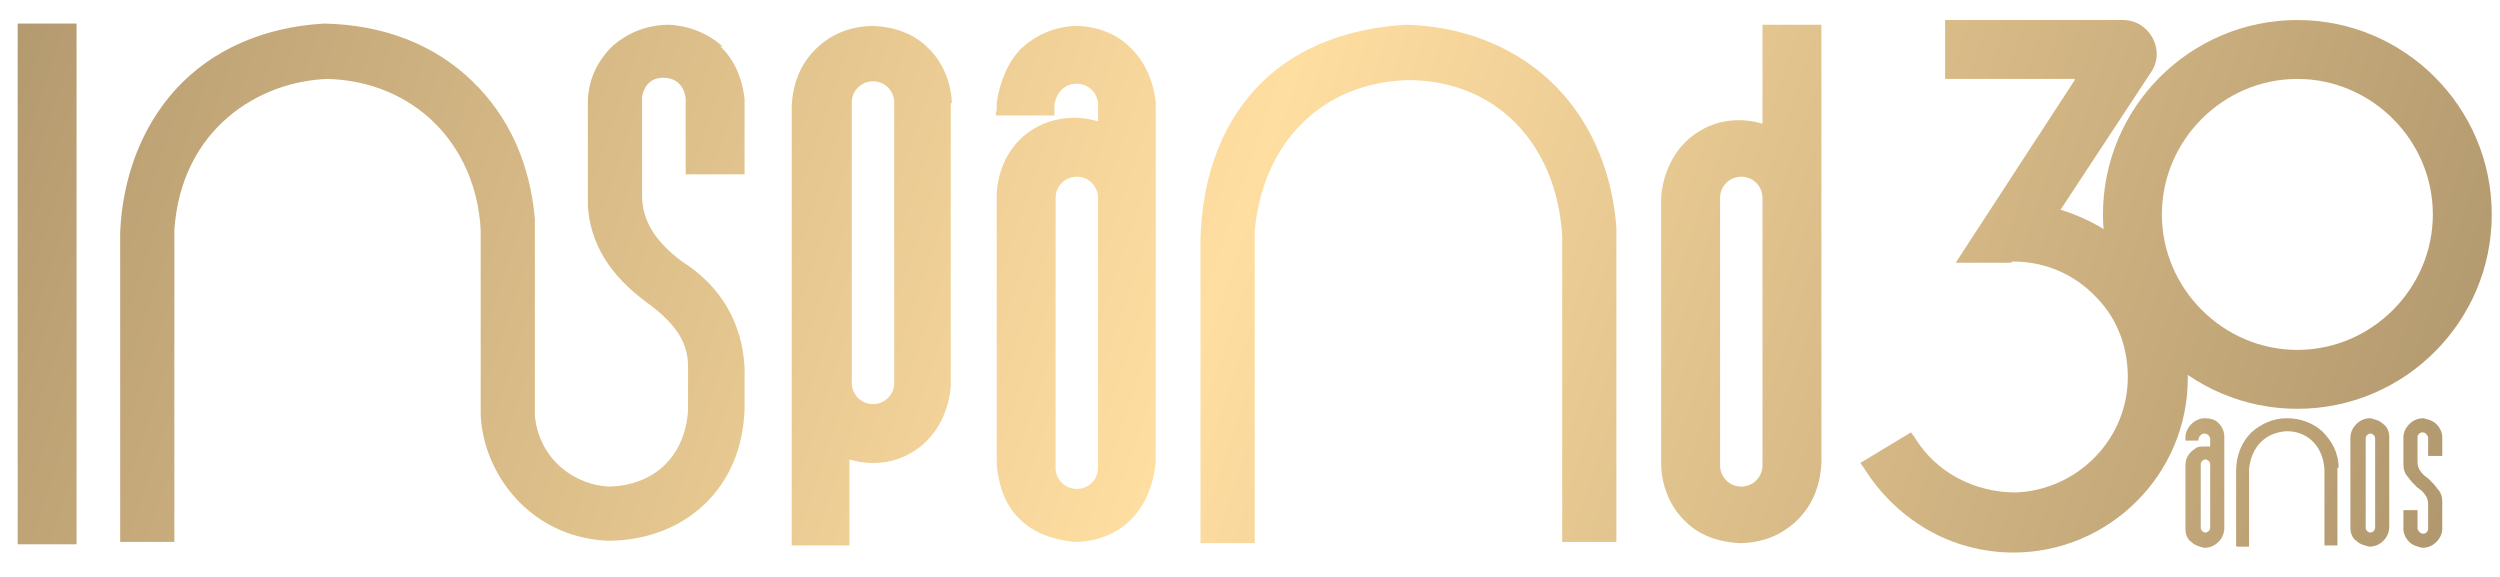 <?xml version="1.0" encoding="UTF-8"?>
<svg id="Camada_1" xmlns="http://www.w3.org/2000/svg" version="1.1" xmlns:xlink="http://www.w3.org/1999/xlink" viewBox="0 0 212.2 49">
  <!-- Generator: Adobe Illustrator 29.2.1, SVG Export Plug-In . SVG Version: 2.1.0 Build 116)  -->
  <defs>
    <style>
      .st0 {
        fill: url(#Gradiente_sem_nome_31);
      }

      .st1 {
        fill: url(#Gradiente_sem_nome_38);
      }

      .st2 {
        fill: url(#Gradiente_sem_nome_39);
      }

      .st3 {
        fill: url(#Gradiente_sem_nome_310);
      }

      .st4 {
        fill: url(#Gradiente_sem_nome_37);
      }

      .st5 {
        fill: url(#Gradiente_sem_nome_34);
      }

      .st6 {
        fill: url(#Gradiente_sem_nome_35);
      }

      .st7 {
        fill: url(#Gradiente_sem_nome_311);
      }

      .st8 {
        fill: url(#Gradiente_sem_nome_33);
      }

      .st9 {
        fill: url(#Gradiente_sem_nome_36);
      }

      .st10 {
        fill: url(#Gradiente_sem_nome_3);
      }

      .st11 {
        fill: url(#Gradiente_sem_nome_32);
      }
    </style>
    <linearGradient id="Gradiente_sem_nome_3" data-name="Gradiente sem nome 3" x1="-13" y1="8.2" x2="205.6" y2="82.2" gradientUnits="userSpaceOnUse">
      <stop offset="0" stop-color="#aa9169"/>
      <stop offset=".1" stop-color="#bda275"/>
      <stop offset=".5" stop-color="#ffdea1"/>
      <stop offset="1" stop-color="#aa9169"/>
    </linearGradient>
    <linearGradient id="Gradiente_sem_nome_31" data-name="Gradiente sem nome 3" x1="-5" y1="-15.5" x2="213.6" y2="58.5" xlink:href="#Gradiente_sem_nome_3"/>
    <linearGradient id="Gradiente_sem_nome_32" data-name="Gradiente sem nome 3" x1="-9.2" y1="-3.1" x2="209.4" y2="70.9" xlink:href="#Gradiente_sem_nome_3"/>
    <linearGradient id="Gradiente_sem_nome_33" data-name="Gradiente sem nome 3" x1="-7.1" y1="-9.2" x2="211.4" y2="64.8" xlink:href="#Gradiente_sem_nome_3"/>
    <linearGradient id="Gradiente_sem_nome_34" data-name="Gradiente sem nome 3" x1="-1" y1="-27.2" x2="217.5" y2="46.8" xlink:href="#Gradiente_sem_nome_3"/>
    <linearGradient id="Gradiente_sem_nome_35" data-name="Gradiente sem nome 3" x1="-16.1" y1="17.3" x2="202.5" y2="91.3" xlink:href="#Gradiente_sem_nome_3"/>
    <linearGradient id="Gradiente_sem_nome_36" data-name="Gradiente sem nome 3" x1="1.4" y1="-34.3" x2="219.9" y2="39.7" xlink:href="#Gradiente_sem_nome_3"/>
    <linearGradient id="Gradiente_sem_nome_37" data-name="Gradiente sem nome 3" x1="5.3" y1="-46" x2="223.9" y2="28" xlink:href="#Gradiente_sem_nome_3"/>
    <linearGradient id="Gradiente_sem_nome_38" data-name="Gradiente sem nome 3" x1="-1.9" y1="-24.8" x2="216.7" y2="49.2" xlink:href="#Gradiente_sem_nome_3"/>
    <linearGradient id="Gradiente_sem_nome_39" data-name="Gradiente sem nome 3" x1="-2.4" y1="-23.2" x2="216.2" y2="50.8" xlink:href="#Gradiente_sem_nome_3"/>
    <linearGradient id="Gradiente_sem_nome_310" data-name="Gradiente sem nome 3" x1="-1" y1="-27.4" x2="217.6" y2="46.5" xlink:href="#Gradiente_sem_nome_3"/>
    <linearGradient id="Gradiente_sem_nome_311" data-name="Gradiente sem nome 3" x1="-.5" y1="-28.8" x2="218.1" y2="45.2" xlink:href="#Gradiente_sem_nome_3"/>
  </defs>
  <path class="st10" d="M61.4,4c-1.2-1.1-2.8-1.8-4.6-1.9h0s0,0,0,0h0s0,0,0,0c-1.9,0-3.6.7-4.9,1.9-1.2,1.2-1.9,2.7-2,4.4h0s0,0,0,0h0s0,9.1,0,9.1h0s0,0,0,0h0s0,0,0,0h0c.2,3.1,1.8,5.8,4.9,8.1h0s0,0,0,0h0s0,0,0,0h0c3.1,2.2,3.6,4,3.6,5.5v3.8c-.3,3.9-2.9,6.3-6.7,6.4-2.7-.1-5.9-2.1-6.3-6v-2.3s0-14.4,0-14.4h0s0,0,0,0h0s0,0,0,0h0c-.4-4.7-2.2-8.7-5.3-11.7-3.2-3.1-7.5-4.8-12.6-4.9h0s0,0,0,0h0s0,0,0,0c-5.1.3-9.5,2.2-12.6,5.6-2.9,3.2-4.5,7.5-4.7,12.1h0s0,0,0,0v25.9s0,.4,0,.4h.4s3.8,0,3.8,0h.4s0-.4,0-.4v-26.1c.6-8.6,7.2-12.6,13-12.8,7.3.2,12.6,5.5,13,12.8v15.7c0,0,0,0,0,0h0s0,0,0,0h0s0,0,0,0c.2,4.9,4.1,10.4,10.8,10.7h0s0,0,0,0h0s0,0,0,0h0c3.2,0,6.1-1.1,8.2-3.1,2.1-2,3.3-4.8,3.4-8.1h0s0,0,0,0v-3.5s0,0,0,0h0s0,0,0,0c-.2-3.8-2-6.9-5.3-9-2.3-1.7-3.4-3.5-3.4-5.6v-8.4c.2-1,.8-1.6,1.8-1.6,1.1,0,1.8.7,1.9,1.8v6s0,.4,0,.4h.4s4.2,0,4.2,0h.4v-6.4h0s0,0,0,0h0c-.2-1.8-.9-3.4-2.1-4.5Z"/>
  <path class="st0" d="M137.2,19.3h0s0,0,0,0c-.4-5.1-2.4-9.5-5.8-12.6-3.2-2.9-7.5-4.5-12.1-4.6h0s0,0,0,0h0s0,0,0,0c-4.9.3-9.1,1.9-12.1,4.8-3.3,3.2-5.1,7.7-5.3,13.2h0s0,25.6,0,25.6v.4s.4,0,.4,0h3.8s.4,0,.4,0v-.4s0-26.1,0-26.1c.7-7.6,5.8-12.6,13-12.8,7.4,0,12.6,5.3,13.1,13.2v25.6s0,.4,0,.4h.4s3.8,0,3.8,0h.4s0-.4,0-.4v-26.4s0,0,0,0h0s0,0,0,0Z"/>
  <path class="st11" d="M80.8,8.7h0s0,0,0,0h0s0,0,0,0c-.1-1.9-.9-3.6-2.1-4.7-1.1-1.1-2.7-1.7-4.5-1.8h0s0,0,0,0h0s0,0,0,0c-2,0-3.7.7-5,2-1.2,1.2-1.9,2.8-2,4.8h0s0,36.9,0,36.9v.4s.4,0,.4,0h4.5v-7.3c.7.2,1.3.3,2,.3,1.2,0,2.3-.3,3.3-.9,1.9-1.1,3.1-3.2,3.3-5.6h0s0,0,0,0h0s0-24,0-24h0ZM75.9,8.7v23.8c0,1-.8,1.8-1.8,1.8h0c-1,0-1.8-.8-1.8-1.8V8.7c0-1,.8-1.8,1.8-1.8s1.8.8,1.8,1.8Z"/>
  <path class="st8" d="M98.1,8.7h0s0,0,0,0c-.2-1.9-1-3.6-2.2-4.7-1.2-1.2-2.9-1.8-4.7-1.8h0s0,0,0,0h0s0,0,0,0c-1.8.1-3.3.8-4.5,1.9-1.1,1.1-1.8,2.7-2.1,4.6v.6c0,0-.1.5-.1.5h.5s4.1,0,4.1,0h.4s0-.4,0-.4v-.5c.2-1.3,1.1-1.8,1.9-1.8h0c.7,0,1.7.5,1.8,1.7v1.5c-.7-.2-1.3-.3-2-.3-1.2,0-2.4.3-3.4.9-1.9,1.1-3.1,3.2-3.2,5.6h0s0,0,0,0h0s0,23,0,23h0s0,0,0,0h0s0,0,0,0h0c.2,1.9.8,3.5,2,4.6,1.1,1.1,2.7,1.7,4.6,1.9h0s0,0,0,0h0s0,0,0,0c1.9,0,3.6-.7,4.8-1.9,1.2-1.2,1.9-2.9,2.1-4.9h0s0,0,0,0h0V8.8h0s0,0,0,0h0ZM93.2,16.8v22.9c0,1-.8,1.8-1.8,1.8h0c-1,0-1.8-.8-1.8-1.8v-22.9c0-1,.8-1.8,1.8-1.8h0c1,0,1.8.8,1.8,1.8Z"/>
  <path class="st5" d="M154.1,2.1h-4.5v8.4c-.7-.2-1.3-.3-2-.3-1.2,0-2.3.3-3.3.9-1.9,1.1-3.1,3.2-3.3,5.6h0s0,0,0,0h0s0,.3,0,.3v22.6s0,0,0,0h0s0,0,0,0h0s0,0,0,0c.1,1.9.9,3.6,2.1,4.7,1.1,1.1,2.7,1.7,4.5,1.8h0s0,0,0,0h0s0,0,0,0c2,0,3.7-.7,5-2,1.2-1.2,1.9-2.8,2-4.8h0s0-2.7,0-2.7V11.7s0-9.2,0-9.2v-.4s-.4,0-.4,0ZM149.6,16.8v22.7c0,1-.8,1.8-1.8,1.8s-1.8-.8-1.8-1.8v-22.7c0-1,.8-1.8,1.8-1.8s1.8.8,1.8,1.8Z"/>
  <polygon class="st6" points="1.9 2 1.5 2 1.5 2.4 1.5 45.7 1.5 46.2 1.9 46.2 6 46.2 6.5 46.2 6.5 45.7 6.5 2.4 6.5 2 6 2 1.9 2"/>
  <g>
    <path class="st9" d="M182.4,22.8c-1.9-2.4-4.6-4.1-7.5-5l7.7-11.7c.6-.9.6-2,.1-2.9-.5-.9-1.4-1.5-2.5-1.5h-15.1v5h10.9c0,0,.1,0,.1,0,0,0,0,0,0,.1l-10.1,15.5h4.7c0-.1.2-.1.2-.1,2.7,0,5.2,1.1,7,3,1.9,1.9,2.8,4.5,2.7,7.2-.2,5.1-4.4,9.2-9.5,9.4-3.5,0-6.8-1.7-8.6-4.7l-.3-.4-4.3,2.6.3.4c1.3,2.1,3.1,3.9,5.3,5.2,2.2,1.3,4.8,2,7.4,2,8.1,0,14.8-6.6,14.8-14.8s-1.2-6.7-3.3-9.3Z"/>
    <path class="st4" d="M195,1.7c-9.1,0-16.5,7.4-16.5,16.5s7.4,16.5,16.5,16.5,16.5-7.4,16.5-16.5-7.4-16.5-16.5-16.5ZM206.5,18.2c0,6.3-5.2,11.5-11.5,11.5s-11.5-5.2-11.5-11.5,5.2-11.5,11.5-11.5,11.5,5.2,11.5,11.5Z"/>
    <g>
      <path class="st1" d="M198.5,39.7h0s0,0,0,0c0-1.3-.6-2.3-1.4-3.1-.8-.7-1.8-1.1-3-1.1h0s0,0,0,0h0s0,0,0,0c-1.2,0-2.2.5-3,1.2-.8.8-1.3,1.9-1.3,3.3h0s0,6.3,0,6.3h0c0,.1.1.1.1.1h.9s.1,0,.1,0h0c0-.1,0-6.6,0-6.6.2-1.9,1.4-3.1,3.2-3.2,1.8,0,3.1,1.3,3.2,3.3v6.3s0,.1,0,.1h.1s.9,0,.9,0h.1s0-.1,0-.1v-6.5s0,0,0,0h0s0,0,0,0Z"/>
      <path class="st2" d="M188.8,37.1h0s0,0,0,0c0-.5-.2-.9-.5-1.2-.3-.3-.7-.4-1.2-.4h0s0,0,0,0h0s0,0,0,0c-.4,0-.8.2-1.1.5-.3.3-.5.7-.5,1.1h0c0,.1,0,.3,0,.3h.1s1,0,1,0h0s0,0,0,0h0c0-.4.3-.6.5-.6h0c.2,0,.4.1.5.4v.7c-.2,0-.3,0-.5,0-.3,0-.6,0-.8.2-.5.3-.8.8-.8,1.4h0s0,0,0,0h0s0,5.4,0,5.4h0s0,0,0,0h0s0,0,0,0h0c0,.5.2.9.5,1.1.3.3.7.4,1.1.5h0s0,0,0,0h0s0,0,0,0c.5,0,.9-.2,1.2-.5.3-.3.5-.7.5-1.2h0s0,0,0,0h0v-7.6h0s0,0,0,0h0ZM187.6,39.4v5.4c0,.2-.2.4-.4.4h0c-.2,0-.4-.2-.4-.4v-5.4c0-.2.2-.4.4-.4h0c.2,0,.4.2.4.4Z"/>
      <path class="st3" d="M202.8,40.9v-3.8s0,0,0,0h0s0,0,0,0h0s0,0,0,0c0-.5-.2-.9-.5-1.1-.3-.3-.7-.4-1.1-.5h0s0,0,0,0h0s0,0,0,0c-.5,0-.9.2-1.2.5-.3.3-.5.7-.5,1.2h0s0,0,0,0h0v3.8h0v3.8s0,0,0,0h0s0,0,0,0h0s0,0,0,0c0,.5.2.9.5,1.1.3.3.7.4,1.1.5h0s0,0,0,0h0s0,0,0,0c.5,0,.9-.2,1.2-.5.3-.3.5-.7.5-1.2h0s0,0,0,0h0v-3.8h0ZM201.6,44.8c0,.2-.2.4-.4.4h0c-.2,0-.4-.2-.4-.4v-3.8h0v-3.8c0-.2.2-.4.4-.4h0c.2,0,.4.2.4.4v3.8h0v3.8Z"/>
      <path class="st7" d="M207.3,42.6h0s0,0,0,0h0s0,0,0,0h0c0-.4-.1-.8-.4-1.1-.2-.3-.5-.6-.8-.9,0,0,0,0,0,0h0s0,0,0,0h0s0,0,0,0h0c-.1,0-.2-.2-.3-.2-.4-.4-.6-.7-.6-1.2v-2.1c0-.2.2-.4.4-.4.3,0,.4.2.5.4v1.5s0,.1,0,.1h.1s1,0,1,0h.1v-1.6h0s0,0,0,0h0c0-.4-.2-.8-.5-1.1-.3-.3-.7-.4-1.1-.5h0s0,0,0,0h0s0,0,0,0c-.5,0-.9.2-1.2.5-.3.3-.5.7-.5,1.1h0s0,0,0,0h0s0,2.3,0,2.3h0s0,0,0,0h0s0,0,0,0h0c0,.4.1.8.4,1.1.2.3.5.6.8.9,0,0,0,0,0,0h0s0,0,0,0h0s0,0,0,0h0c.1,0,.2.2.3.2.4.4.6.7.6,1.2v2.1c0,.2-.2.4-.4.4-.3,0-.4-.2-.5-.4v-1.5s0-.1,0-.1h-.1s-1,0-1,0h-.1v1.6h0s0,0,0,0h0c0,.4.2.8.5,1.1.3.3.7.4,1.1.5h0s0,0,0,0h0s0,0,0,0c.5,0,.9-.2,1.2-.5.3-.3.5-.7.5-1.1h0s0,0,0,0h0s0-2.3,0-2.3Z"/>
    </g>
  </g>
</svg>